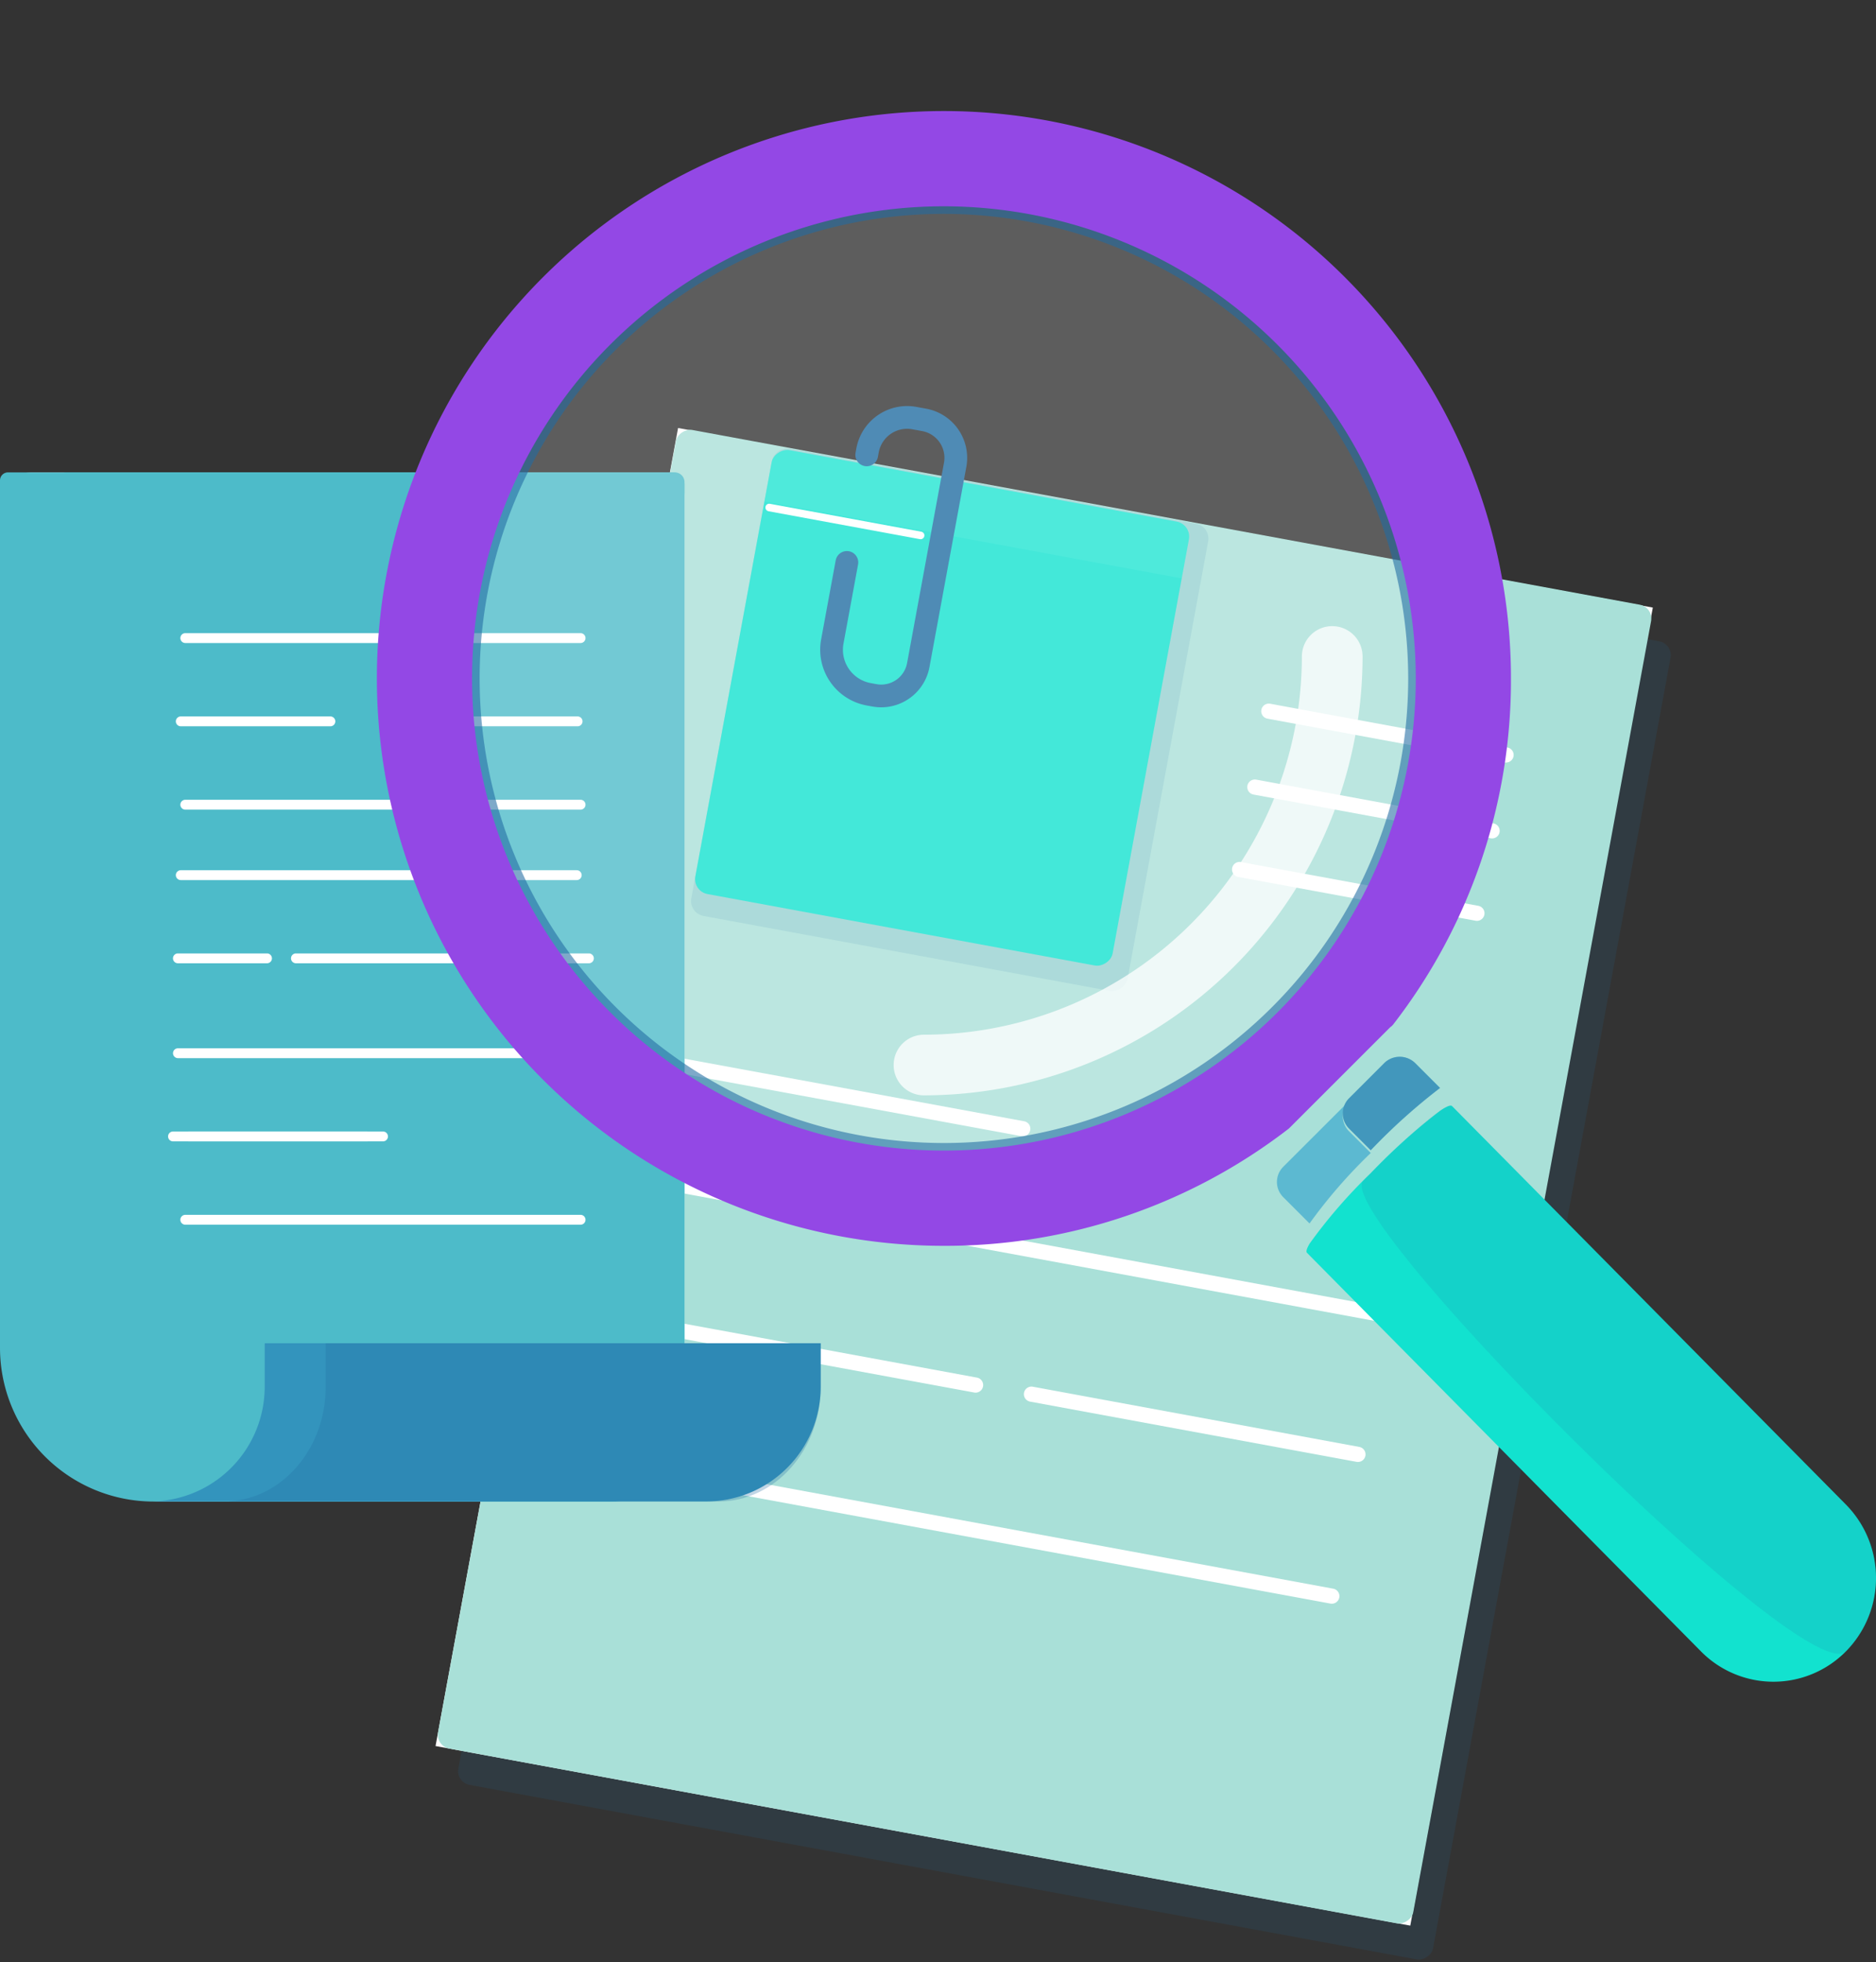 <svg xmlns="http://www.w3.org/2000/svg" width="110.014" height="115" viewBox="0 0 110.014 115">
  <rect x="0" y="0" width="110.014" height="115" fill="#333333" stroke="none"/>
  <g id="Group_1630" data-name="Group 1630" transform="translate(-905 -2375)">
    <g id="Group_1623" data-name="Group 1623" transform="translate(905 2375)">
      <g id="Group_1609" data-name="Group 1609" transform="translate(25.541 23.797)">
        <g id="Group_1608" data-name="Group 1608">
          <rect id="Rectangle_110" data-name="Rectangle 110" width="78.582" height="58.151" rx="0.822" transform="matrix(0.181, -0.983, 0.983, 0.181, 1.188, 80.661)" fill="#216ca2" opacity="0.14"/>
          <rect id="Rectangle_111" data-name="Rectangle 111" width="78.582" height="58.151" transform="matrix(0.181, -0.983, 0.983, 0.181, 0, 78.533)" fill="#fff"/>
          <rect id="Rectangle_112" data-name="Rectangle 112" width="78.582" height="58.151" rx="0.822" transform="translate(0 78.533) rotate(-79.556)" fill="#a9e0d8" style="isolation: isolate"/>
          <path id="Path_1975" data-name="Path 1975" d="M745.773,144.476a.442.442,0,0,1-.081-.007L731.781,141.9a.444.444,0,1,1,.162-.874l13.91,2.564a.444.444,0,0,1-.08.881Z" transform="translate(-682.995 -123.579)" fill="#fff"/>
          <path id="Path_1976" data-name="Path 1976" d="M744.954,148.92a.445.445,0,0,1-.081-.008l-13.911-2.564a.444.444,0,0,1,.162-.874l13.91,2.565a.444.444,0,0,1-.08.881Z" transform="translate(-682.995 -123.579)" fill="#fff"/>
          <path id="Path_1977" data-name="Path 1977" d="M744.064,153.75a.446.446,0,0,1-.081-.008l-13.911-2.564a.444.444,0,1,1,.162-.873l13.91,2.564a.444.444,0,0,1-.08.881Z" transform="translate(-682.995 -123.579)" fill="#fff"/>
          <g id="Group_1606" data-name="Group 1606" transform="translate(14.839)">
            <rect id="Rectangle_113" data-name="Rectangle 113" width="27.844" height="26.015" rx="0.89" transform="translate(0 29.723) rotate(-79.556)" fill="#216ca2" opacity="0.14"/>
            <rect id="Rectangle_114" data-name="Rectangle 114" width="26.456" height="24.884" rx="0.89" transform="translate(0.236 28.44) rotate(-79.556)" fill="#12e2cf"/>
            <path id="Path_1978" data-name="Path 1978" d="M726.754,133.678l-24.472-4.511.427-2.316a.864.864,0,0,1,1.007-.693l22.8,4.2a.834.834,0,0,1,.668.97Z" transform="translate(-697.833 -123.579)" fill="#e0fbf8" opacity="0.07"/>
            <path id="Path_1979" data-name="Path 1979" d="M709.129,141.236a2.905,2.905,0,0,1-.522-.048l-.339-.062a3.324,3.324,0,0,1-2.662-3.865l.855-4.637a.666.666,0,1,1,1.311.241l-.855,4.637a1.987,1.987,0,0,0,1.593,2.313l.338.062a1.543,1.543,0,0,0,1.8-1.238l2.163-11.737a1.593,1.593,0,0,0-1.277-1.855l-.58-.107a1.693,1.693,0,0,0-1.97,1.357l-.053.289a.667.667,0,0,1-1.311-.241l.053-.29a3.03,3.03,0,0,1,3.523-2.426l.579.107a2.929,2.929,0,0,1,2.347,3.407l-2.163,11.738A2.882,2.882,0,0,1,709.129,141.236Z" transform="translate(-697.833 -123.579)" fill="#216ca2"/>
            <path id="Path_1980" data-name="Path 1980" d="M711.442,131.38a.2.2,0,0,1-.041,0l-8.879-1.636a.222.222,0,1,1,.08-.437l8.88,1.637a.222.222,0,0,1-.04.44Z" transform="translate(-697.833 -123.579)" fill="#fff"/>
          </g>
          <g id="Group_1607" data-name="Group 1607" transform="translate(9.611 38.206)">
            <path id="Path_1981" data-name="Path 1981" d="M738.593,177.284a.458.458,0,0,1-.081-.007l-42.5-7.835a.444.444,0,1,1,.162-.874l42.5,7.835a.444.444,0,0,1-.081.881Z" transform="translate(-692.605 -161.785)" fill="#fff"/>
            <path id="Path_1982" data-name="Path 1982" d="M735.555,193.77a.443.443,0,0,1-.081-.007l-42.505-7.835a.444.444,0,1,1,.161-.873l42.505,7.834a.444.444,0,0,1-.08.881Z" transform="translate(-692.605 -161.785)" fill="#fff"/>
            <path id="Path_1983" data-name="Path 1983" d="M714.663,181.4a.445.445,0,0,1-.081-.007l-20.093-3.7a.444.444,0,1,1,.161-.874l20.093,3.7a.444.444,0,0,1-.08.881Z" transform="translate(-692.605 -161.785)" fill="#fff"/>
            <path id="Path_1984" data-name="Path 1984" d="M717.431,166.376a.453.453,0,0,1-.081-.007l-20.093-3.7a.444.444,0,1,1,.162-.873l20.092,3.7a.444.444,0,0,1-.08.881Z" transform="translate(-692.605 -161.785)" fill="#fff"/>
            <path id="Path_1985" data-name="Path 1985" d="M737.086,185.463a.45.45,0,0,1-.081-.007l-19.144-3.529a.444.444,0,0,1,.161-.874l19.144,3.529a.444.444,0,0,1-.08.881Z" transform="translate(-692.605 -161.785)" fill="#fff"/>
          </g>
        </g>
      </g>
      <g id="Group_1613" data-name="Group 1613" transform="translate(0 27.684)">
        <path id="Path_1986" data-name="Path 1986" d="M659.363,129.3H696.25a1.345,1.345,0,0,1,1.345,1.345v54.33a4.641,4.641,0,0,1-4.641,4.641H667.343a9.889,9.889,0,0,1-9.889-9.889V131.208A1.909,1.909,0,0,1,659.363,129.3Z" transform="translate(-657.454 -129.299)" fill="#fff"/>
        <path id="Path_1987" data-name="Path 1987" d="M657.923,129.3h38.951a.721.721,0,0,1,.721.721v55.17a4.425,4.425,0,0,1-4.425,4.425H666.464a9.01,9.01,0,0,1-9.01-9.01V129.768A.469.469,0,0,1,657.923,129.3Z" transform="translate(-657.454 -129.299)" fill="#4dbbc9"/>
        <path id="Path_1988" data-name="Path 1988" d="M661.338,129.3h35.687a.57.57,0,0,1,.57.57v55.472a4.274,4.274,0,0,1-4.274,4.274H669.878a8.86,8.86,0,0,1-8.859-8.859V129.617A.318.318,0,0,1,661.338,129.3Z" transform="translate(-657.454 -129.299)" fill="#4dbbc9"/>
        <g id="Group_1610" data-name="Group 1610" transform="translate(9.167 51.044)">
          <path id="Path_1989" data-name="Path 1989" d="M666.621,189.6v.011h32.242a6.72,6.72,0,0,0,6.719-6.719v-2.553H672.976V182.9A6.719,6.719,0,0,1,666.621,189.6Z" transform="translate(-666.621 -180.343)" fill="#3394bd"/>
        </g>
        <g id="Group_1611" data-name="Group 1611" transform="translate(13.442 51.044)" opacity="0.28">
          <path id="Path_1990" data-name="Path 1990" d="M670.9,189.6v.011h28.7c3.3,0,5.982-3.009,5.982-6.719v-2.553H676.553V182.9C676.553,186.484,674.048,189.415,670.9,189.6Z" transform="translate(-670.896 -180.343)" fill="#216ca2"/>
        </g>
        <g id="Group_1612" data-name="Group 1612" transform="translate(9.853 9.428)">
          <path id="Path_1991" data-name="Path 1991" d="M691.5,173.391H668.32a.289.289,0,0,1,0-.578H691.5a.289.289,0,0,1,0,.578Z" transform="translate(-667.307 -138.727)" fill="#fff"/>
          <path id="Path_1992" data-name="Path 1992" d="M691.989,163.63h-24.1a.289.289,0,1,1,0-.578h24.1a.289.289,0,0,1,0,.578Z" transform="translate(-667.307 -138.727)" fill="#fff"/>
          <path id="Path_1993" data-name="Path 1993" d="M679.911,168.507H667.6a.289.289,0,0,1,0-.578h12.315a.289.289,0,0,1,0,.578Z" transform="translate(-667.307 -138.727)" fill="#fff"/>
          <path id="Path_1994" data-name="Path 1994" d="M678.978,168.507H668.529a.289.289,0,0,1,0-.578h10.449a.289.289,0,0,1,0,.578Z" transform="translate(-667.307 -138.727)" fill="#fff"/>
          <path id="Path_1995" data-name="Path 1995" d="M683.92,153.194H668.055a.289.289,0,0,1,0-.578H683.92a.289.289,0,0,1,0,.578Z" transform="translate(-667.307 -138.727)" fill="#fff"/>
          <path id="Path_1996" data-name="Path 1996" d="M691.275,153.194h-4.833a.289.289,0,0,1,0-.578h4.833a.289.289,0,0,1,0,.578Z" transform="translate(-667.307 -138.727)" fill="#fff"/>
          <path id="Path_1997" data-name="Path 1997" d="M691.989,158.07h-17.18a.289.289,0,0,1,0-.578h17.18a.289.289,0,1,1,0,.578Z" transform="translate(-667.307 -138.727)" fill="#fff"/>
          <path id="Path_1998" data-name="Path 1998" d="M673.112,158.07h-5.225a.289.289,0,0,1,0-.578h5.225a.289.289,0,1,1,0,.578Z" transform="translate(-667.307 -138.727)" fill="#fff"/>
          <path id="Path_1999" data-name="Path 1999" d="M691.5,149.065H668.32a.289.289,0,1,1,0-.578H691.5a.289.289,0,0,1,0,.578Z" transform="translate(-667.307 -138.727)" fill="#fff"/>
          <path id="Path_2000" data-name="Path 2000" d="M691.5,139.3H668.32a.289.289,0,1,1,0-.578H691.5a.289.289,0,0,1,0,.578Z" transform="translate(-667.307 -138.727)" fill="#fff"/>
          <path id="Path_2001" data-name="Path 2001" d="M676.829,144.181h-8.774a.289.289,0,0,1,0-.578h8.774a.289.289,0,0,1,0,.578Z" transform="translate(-667.307 -138.727)" fill="#fff"/>
          <path id="Path_2002" data-name="Path 2002" d="M691.326,144.181H680.877a.289.289,0,0,1,0-.578h10.449a.289.289,0,0,1,0,.578Z" transform="translate(-667.307 -138.727)" fill="#fff"/>
        </g>
      </g>
      <g id="Group_1622" data-name="Group 1622" transform="translate(15.593 0)">
        <g id="Group_1621" data-name="Group 1621">
          <g id="Group_1614" data-name="Group 1614">
            <circle id="Ellipse_8" data-name="Ellipse 8" cx="28.115" cy="28.115" r="28.115" transform="translate(0 39.761) rotate(-45)" fill="#fff" opacity="0.21"/>
          </g>
          <g id="Group_1615" data-name="Group 1615" transform="translate(36.813 36.696)">
            <path id="Path_2003" data-name="Path 2003" d="M735.582,138.274a1.778,1.778,0,0,1,1.777,1.777,25.751,25.751,0,0,1-25.722,25.722,1.777,1.777,0,1,1,0-3.554A22.193,22.193,0,0,0,733.8,140.051,1.778,1.778,0,0,1,735.582,138.274Z" transform="translate(-709.86 -138.274)" fill="#fff" opacity="0.76"/>
          </g>
          <path id="Path_2004" data-name="Path 2004" d="M712.808,172.261a29,29,0,1,1,29-29A29.037,29.037,0,0,1,712.808,172.261Zm0-56.231a27.227,27.227,0,1,0,27.227,27.227A27.258,27.258,0,0,0,712.808,116.03Z" transform="translate(-673.047 -103.496)" fill="#216ca2" opacity="0.58"/>
          <g id="Group_1620" data-name="Group 1620" transform="translate(6.507 6.508)">
            <g id="Group_1617" data-name="Group 1617">
              <circle id="Ellipse_9" data-name="Ellipse 9" cx="28.115" cy="28.115" r="28.115" transform="translate(5.138 5.138)" fill="none"/>
              <g id="Group_1616" data-name="Group 1616">
                <path id="Path_2005" data-name="Path 2005" d="M738.65,163.4a1.255,1.255,0,0,1,.133-.109,32.892,32.892,0,1,0-6.013,5.988l3.8-3.795Zm-25.842,7.971a28.115,28.115,0,1,1,28.115-28.115A28.116,28.116,0,0,1,712.808,171.372Z" transform="translate(-679.554 -110.004)" fill="#9348e5" style="isolation: isolate"/>
                <path id="Path_2006" data-name="Path 2006" d="M712.808,176.51a33.253,33.253,0,1,1,33.253-33.253,32.929,32.929,0,0,1-6.927,20.307l-.083.082a.711.711,0,0,0-.086.069l-5.924,5.918A32.937,32.937,0,0,1,712.808,176.51Zm0-65.618a32.365,32.365,0,0,0,0,64.73,32.056,32.056,0,0,0,19.669-6.676l5.859-5.859a1.175,1.175,0,0,1,.132-.113,32.054,32.054,0,0,0,6.7-19.717A32.4,32.4,0,0,0,712.808,110.892Zm0,60.924a28.559,28.559,0,1,1,28.559-28.559A28.592,28.592,0,0,1,712.808,171.816Zm0-56.23a27.671,27.671,0,1,0,27.671,27.671A27.7,27.7,0,0,0,712.808,115.586Z" transform="translate(-679.554 -110.004)" fill="#9348e5" style="isolation: isolate"/>
              </g>
              <path id="Path_2007" data-name="Path 2007" d="M737.838,168.531l-1.272-1.272a1.254,1.254,0,0,1,0-1.774l-3.8,3.795-.061.062a1.254,1.254,0,0,0,0,1.774l1.544,1.544A30.181,30.181,0,0,1,737.838,168.531Z" transform="translate(-679.554 -107.465)" fill="#5cb9d1"/>
              <path id="Path_2008" data-name="Path 2008" d="M736.566,165.485a1.254,1.254,0,0,0,0,1.774l1.272,1.272a35.131,35.131,0,0,1,4.064-3.651l-1.479-1.479a1.3,1.3,0,0,0-1.773,0Z" transform="translate(-679.554 -107.626)" fill="#5cb9d1"/>
              <path id="Path_2009" data-name="Path 2009" d="M736.566,165.485a1.254,1.254,0,0,0,0,1.774l1.272,1.272a35.131,35.131,0,0,1,4.064-3.651l-1.479-1.479a1.3,1.3,0,0,0-1.773,0Z" transform="translate(-679.554 -107.626)" fill="#216ca2" opacity="0.43"/>
              <path id="Path_2010" data-name="Path 2010" d="M765.706,187.962l-23.1-23.356c-.083-.084-.336.027-.7.274a35.131,35.131,0,0,0-4.064,3.651,30.181,30.181,0,0,0-3.585,4.129c-.166.278-.23.471-.157.545l23.1,23.355a5.968,5.968,0,0,0,8.506,0A6.126,6.126,0,0,0,765.706,187.962Z" transform="translate(-679.554 -106.289)" fill="#12e2cf"/>
            </g>
            <g id="Group_1619" data-name="Group 1619" transform="translate(57.748 58.288)">
              <g id="Group_1618" data-name="Group 1618">
                <path id="Path_2011" data-name="Path 2011" d="M765.706,187.962l-23.1-23.356c-.311-.314-2.944,2.044-5.205,4.375-1.923,1.983,25.96,29.954,28.309,27.579h0A6.126,6.126,0,0,0,765.706,187.962Z" transform="translate(-737.302 -164.578)" fill="#216ca2" opacity="0.14"/>
              </g>
            </g>
          </g>
        </g>
      </g>
    </g>
  </g>
</svg>
